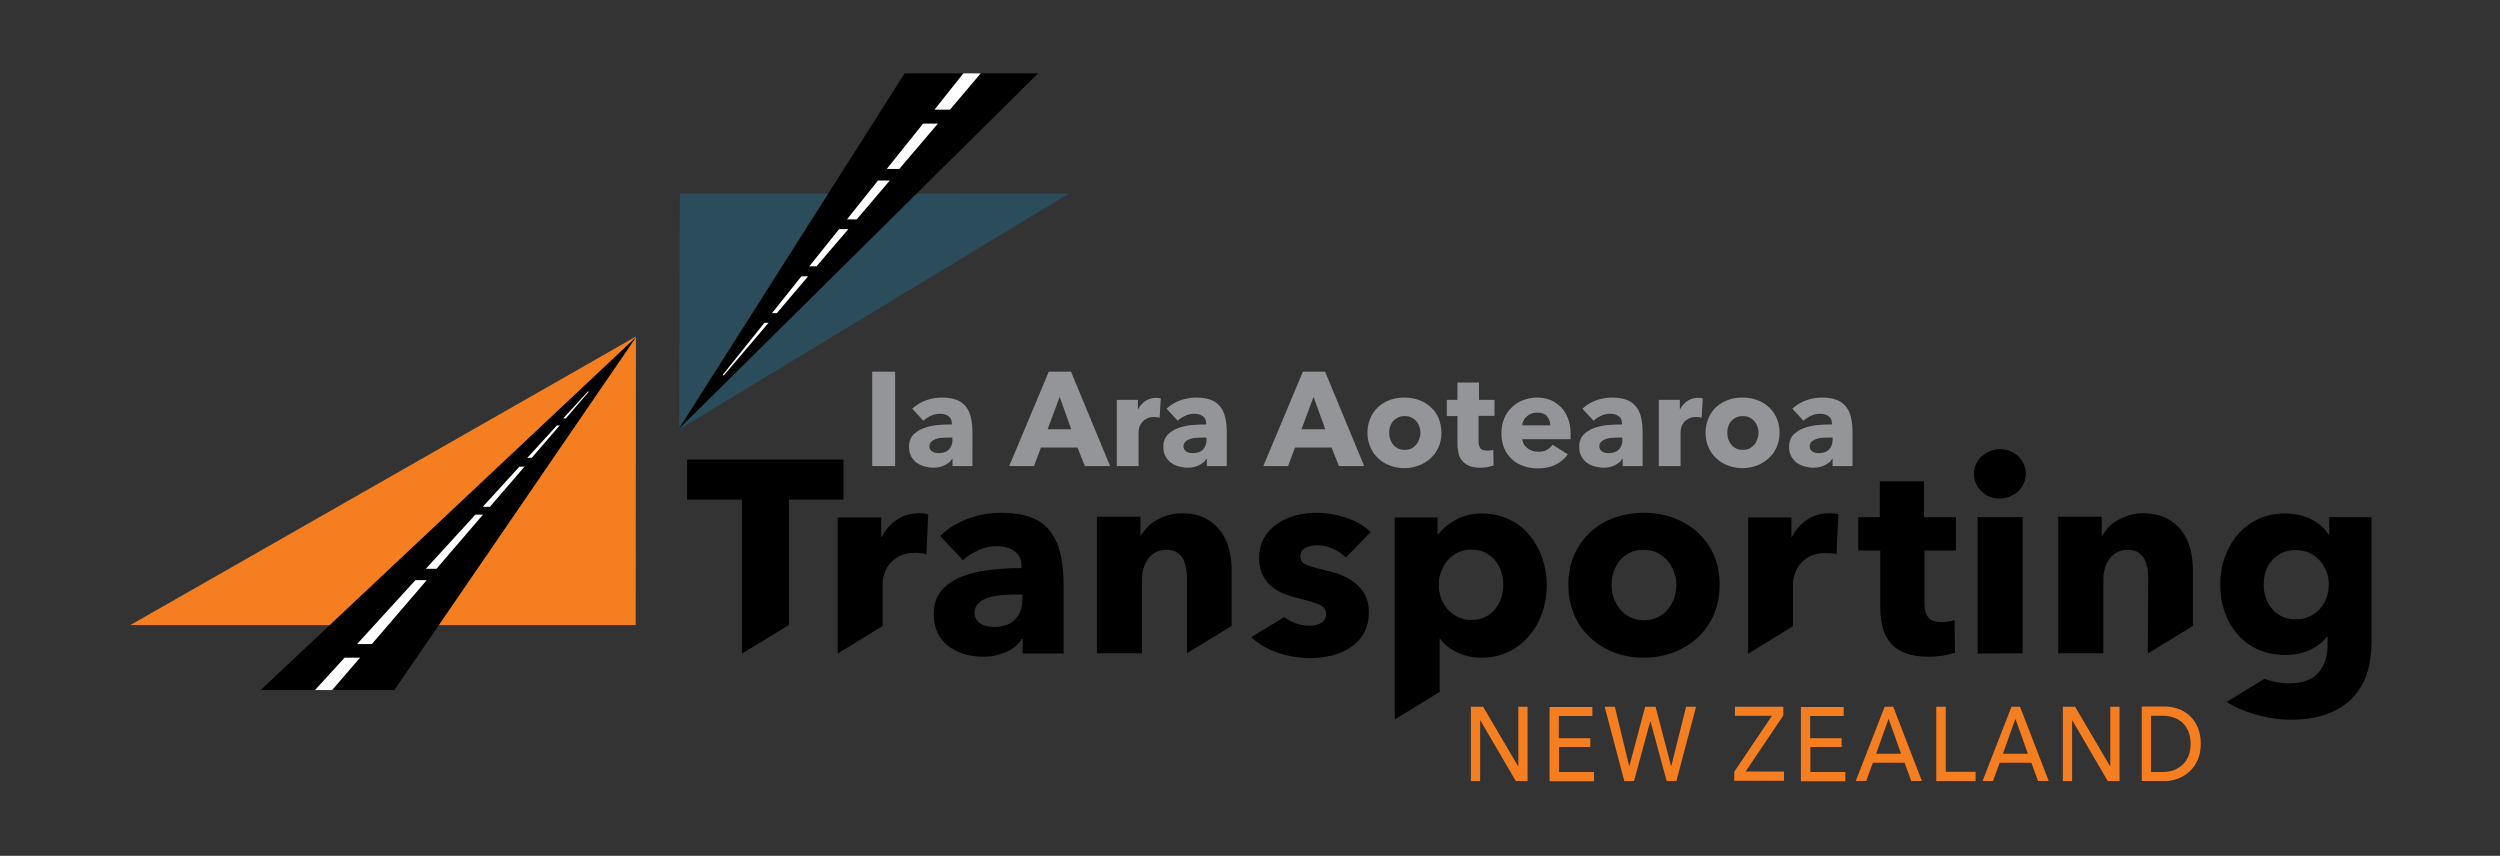 <?xml version="1.0" encoding="utf-8"?>
<!-- Generator: Adobe Illustrator 25.2.2, SVG Export Plug-In . SVG Version: 6.00 Build 0)  -->
<svg version="1.1" id="Layer_1" xmlns="http://www.w3.org/2000/svg" xmlns:xlink="http://www.w3.org/1999/xlink" x="0px" y="0px"
	 viewBox="0 0 1080.3 369.8" style="enable-background:new 0 0 1080.3 369.8;" xml:space="preserve">
<rect x="0" y="0" width="1080.3" height="369.8" fill="#333333" stroke="none"/>
<style type="text/css">
	.st0{clip-path:url(#SVGID_2_);}
	.st1{clip-path:url(#SVGID_2_);fill:#F57E20;}
	.st2{clip-path:url(#SVGID_2_);fill:#2B4C5A;}
	.st3{clip-path:url(#SVGID_4_);fill:#FFFFFF;}
	.st4{clip-path:url(#SVGID_4_);}
	.st5{fill:#FFFFFF;}
	.st6{clip-path:url(#SVGID_6_);fill:#F57E20;}
	.st7{clip-path:url(#SVGID_6_);fill:#939598;}
</style>
<g>
	<defs>
		<rect id="SVGID_1_" x="56.3" y="31.7" width="968.5" height="305.8"/>
	</defs>
	<clipPath id="SVGID_2_">
		<use xlink:href="#SVGID_1_"  style="overflow:visible;"/>
	</clipPath>
	<path class="st0" d="M874,223.5h-19.4v58.9l19.4-0.1L874,223.5z M340.8,215.9h23.7v-17.3h-67.6v17.3h23.7v66.5h0.1l20.2-12.3V215.9
		z M400.3,239.5l0.8-17.2c-0.5-0.2-1.1-0.3-1.8-0.4c-0.8-0.1-1.5-0.1-2.3-0.1c-3.6,0-6.8,1-9.6,2.9c-2.8,1.9-4.9,4.4-6.4,7.4h-0.2
		v-8.5H362v58.8l19.4-11.9v-18.3c0-1.2,0.2-2.6,0.7-4.1c0.5-1.6,1.2-3,2.3-4.4c1.1-1.3,2.5-2.5,4.3-3.4c1.8-0.9,4-1.4,6.6-1.4
		c0.8,0,1.6,0,2.4,0.1C398.5,239.1,399.4,239.2,400.3,239.5 M441.8,258.8c0,3.7-1,6.6-3.1,8.8c-2.1,2.2-5.1,3.3-9.1,3.3
		c-0.9,0-1.9-0.1-3-0.3c-1-0.2-1.9-0.5-2.7-1c-0.8-0.5-1.4-1.1-2-1.9c-0.5-0.8-0.8-1.7-0.8-2.8c0-1.7,0.6-3.1,1.7-4.2
		c1.1-1.1,2.5-1.9,4.2-2.4c1.7-0.6,3.6-0.9,5.8-1.1c2.2-0.2,4.3-0.3,6.5-0.3h2.5V258.8z M441.8,282.4h17.8v-29.7
		c0-5.4-0.5-10-1.5-13.9c-1-3.9-2.5-7.1-4.7-9.7c-2.1-2.6-4.9-4.5-8.3-5.7c-3.4-1.2-7.6-1.8-12.6-1.8c-4.8,0-9.5,0.8-14.1,2.5
		c-4.6,1.7-8.7,4.1-12.1,7.5l9.8,10.5c1.8-1.7,4-3.1,6.6-4.3c2.6-1.2,5.2-1.8,8-1.8c3,0,5.5,0.7,7.6,2.1c2.1,1.4,3.1,3.5,3.1,6.5
		v0.9c-4.3,0-8.6,0.2-13.1,0.7c-4.5,0.5-8.6,1.4-12.3,2.8c-3.7,1.4-6.7,3.4-9,6c-2.3,2.6-3.5,6-3.5,10.3c0,3.5,0.7,6.4,2,8.8
		c1.3,2.4,3.1,4.3,5.1,5.7c2.1,1.4,4.4,2.4,6.9,3.1c2.5,0.6,5,0.9,7.3,0.9c3.6,0,6.8-0.7,9.9-2c3-1.3,5.3-3.2,6.8-5.7h0.4V282.4z
		 M512.7,282.4l19.5-11.9V246c0-2.9-0.4-5.8-1.1-8.8c-0.8-2.9-2-5.5-3.7-7.8c-1.7-2.2-3.9-4.1-6.7-5.5c-2.8-1.4-6.1-2.1-10.1-2.1
		c-2.1,0-4,0.3-5.8,0.8c-1.8,0.6-3.5,1.3-5,2.1c-1.5,0.9-2.9,1.9-4,3.1c-1.1,1.2-2.1,2.5-2.8,3.7h-0.2v-8.2H474v59h19.5v-32
		c0-1.7,0.2-3.3,0.7-4.8c0.4-1.5,1.1-2.9,2-4.1c0.9-1.2,2-2.1,3.3-2.8c1.3-0.7,2.8-1,4.6-1c1.7,0,3.2,0.3,4.3,1
		c1.1,0.7,2,1.6,2.7,2.7c0.6,1.1,1.1,2.5,1.4,4c0.3,1.5,0.4,3.1,0.4,4.7V282.4z M581.6,240.9l10.7-11c-2.9-2.8-6.5-4.8-10.7-6.2
		c-4.2-1.4-8.5-2.1-13-2.1c-2.8,0-5.7,0.4-8.6,1.1c-2.9,0.8-5.5,1.9-7.9,3.5c-2.4,1.6-4.3,3.6-5.8,6.1c-1.5,2.5-2.2,5.5-2.2,9.1
		c0,2.8,0.5,5.1,1.5,7.1c1,2,2.3,3.6,4,5c1.6,1.3,3.5,2.4,5.5,3.2c2.1,0.8,4.1,1.4,6.2,1.9c4,0.9,7,1.9,8.9,2.7
		c1.9,0.9,2.8,2.2,2.8,4c0,1.9-0.8,3.2-2.3,4c-1.5,0.8-3.1,1.1-4.7,1.1c-2.8,0-5.5-0.6-8-1.9c-1.1-0.5-2.1-1.2-3.1-1.8l-14.2,8.6
		c3.1,3,6.9,5.2,11.5,6.8c4.6,1.5,9.3,2.3,14.1,2.3c3,0,6-0.4,9-1.1c3-0.7,5.7-1.9,8.1-3.4c2.4-1.6,4.4-3.6,5.9-6.2
		c1.5-2.6,2.2-5.7,2.2-9.4c0-2.8-0.6-5.3-1.7-7.3c-1.1-2.1-2.6-3.8-4.4-5.2c-1.8-1.4-3.8-2.6-6.1-3.4c-2.2-0.9-4.5-1.5-6.7-2
		c-3.8-0.9-6.5-1.7-8.2-2.4c-1.7-0.7-2.5-1.9-2.5-3.6c0-1.7,0.8-3,2.3-3.7s3.2-1.1,5-1.1c2.4,0,4.6,0.5,6.7,1.5
		C578.2,238.1,580,239.4,581.6,240.9 M649.6,252.7c0,1.9-0.3,3.8-0.9,5.6c-0.6,1.9-1.5,3.5-2.6,4.9c-1.1,1.4-2.6,2.6-4.3,3.4
		c-1.7,0.9-3.7,1.3-6,1.3c-2.2,0-4.2-0.4-5.9-1.3c-1.7-0.9-3.2-2-4.4-3.4c-1.2-1.4-2.2-3-2.8-4.9c-0.7-1.8-1-3.7-1-5.6
		s0.3-3.7,1-5.6c0.7-1.8,1.6-3.4,2.8-4.9c1.2-1.4,2.7-2.6,4.4-3.4c1.7-0.9,3.7-1.3,5.9-1.3c2.3,0,4.3,0.4,6,1.3
		c1.7,0.9,3.2,2,4.3,3.4c1.1,1.4,2,3,2.6,4.8C649.3,249,649.6,250.8,649.6,252.7 M666.5,264.6c1.3-3.8,1.9-7.7,1.9-11.8
		c0-4.1-0.7-8-2-11.8c-1.3-3.7-3.2-7-5.6-9.9c-2.4-2.8-5.3-5.1-8.8-6.7c-3.5-1.7-7.3-2.5-11.6-2.5c-4.3,0-8.1,0.9-11.3,2.7
		c-3.2,1.8-5.7,3.8-7.5,6.2h-0.4v-7.2h-18.5v87.3l19.4-11.9v-23h0.2c1.8,2.5,4.3,4.5,7.6,6c3.2,1.5,6.7,2.2,10.3,2.2
		c4.4,0,8.4-0.9,11.8-2.6c3.5-1.7,6.4-4,8.8-6.9C663.4,271.7,665.2,268.4,666.5,264.6 M724.4,252.7c0,1.9-0.3,3.7-0.9,5.6
		c-0.6,1.8-1.5,3.5-2.7,4.9c-1.2,1.5-2.6,2.6-4.4,3.5c-1.7,0.9-3.8,1.3-6,1.3c-2.3,0-4.3-0.4-6-1.3c-1.7-0.9-3.2-2-4.4-3.5
		c-1.2-1.5-2.1-3.1-2.7-4.9c-0.6-1.8-0.9-3.7-0.9-5.6s0.3-3.7,0.9-5.6c0.6-1.8,1.5-3.4,2.6-4.8c1.1-1.4,2.6-2.5,4.3-3.4
		c1.7-0.9,3.7-1.3,6-1.3c2.3,0,4.3,0.4,6,1.3c1.7,0.9,3.2,2,4.4,3.4c1.2,1.4,2.1,3,2.7,4.8C724.1,249,724.4,250.8,724.4,252.7
		 M740.5,265.8c1.7-3.9,2.6-8.3,2.6-13.1c0-4.8-0.9-9.2-2.6-13c-1.7-3.9-4.1-7.1-7.1-9.8c-3-2.7-6.5-4.7-10.4-6.2
		c-3.9-1.4-8.2-2.1-12.7-2.1c-4.4,0-8.6,0.7-12.6,2.1c-4,1.4-7.5,3.5-10.4,6.2c-3,2.7-5.3,6-7,9.8c-1.7,3.9-2.6,8.2-2.6,13
		c0,4.8,0.9,9.2,2.6,13.1c1.7,3.9,4.1,7.2,7,9.9c3,2.7,6.4,4.8,10.4,6.3c4,1.5,8.2,2.2,12.6,2.2c4.5,0,8.7-0.8,12.7-2.2
		c3.9-1.5,7.4-3.6,10.4-6.3C736.4,273,738.7,269.7,740.5,265.8 M793.6,239.5l0.8-17.2c-0.5-0.2-1.1-0.3-1.8-0.4
		c-0.8-0.1-1.5-0.1-2.3-0.1c-3.6,0-6.8,1-9.6,2.9c-2.8,1.9-4.9,4.4-6.4,7.4h-0.2v-8.5h-18.7v58.9l19.4-11.9v-18.3
		c0-1.2,0.2-2.6,0.7-4.1c0.5-1.6,1.2-3,2.3-4.4c1.1-1.3,2.5-2.5,4.3-3.4c1.8-0.9,4-1.4,6.6-1.4c0.8,0,1.6,0,2.4,0.1
		C791.9,239.1,792.8,239.2,793.6,239.5 M831.4,237.9h13.8v-14.4h-13.8V208h-19.1v15.5H803v14.4h9.5v24.9c0,3.2,0.4,6,1.1,8.6
		c0.7,2.6,1.9,4.8,3.5,6.6c1.6,1.9,3.8,3.3,6.5,4.3c2.7,1,6,1.5,9.9,1.5c2.1,0,4.1-0.2,6.2-0.5c2.1-0.4,3.7-0.8,5.1-1.2l-0.2-14.2
		c-0.7,0.3-1.6,0.6-2.7,0.7c-1.1,0.2-2.1,0.2-3,0.2c-2.8,0-4.7-0.7-5.7-2.1c-1.1-1.4-1.6-3.5-1.6-6.2V237.9z M874.5,208.9
		c0.6-1.3,0.9-2.7,0.9-4.2c0-1.5-0.3-2.9-0.9-4.2c-0.6-1.3-1.4-2.4-2.4-3.4c-1-0.9-2.2-1.7-3.6-2.2c-1.4-0.6-2.8-0.8-4.3-0.8
		c-1.6,0-3,0.3-4.4,0.9c-1.3,0.6-2.5,1.4-3.6,2.3c-1,0.9-1.8,2.1-2.4,3.4c-0.6,1.3-0.8,2.7-0.8,4.1c0,2.9,1.1,5.4,3.2,7.5
		c2.1,2.1,4.8,3.1,7.9,3.1c1.5,0,2.9-0.3,4.3-0.8c1.4-0.6,2.6-1.3,3.6-2.2C873.2,211.3,873.9,210.2,874.5,208.9 M928.1,282.4
		l19.5-11.9V246c0-2.9-0.4-5.8-1.1-8.8c-0.8-2.9-2-5.5-3.7-7.8c-1.7-2.2-3.9-4.1-6.7-5.5c-2.8-1.4-6.1-2.1-10.1-2.1
		c-2.1,0-4,0.3-5.8,0.8c-1.8,0.6-3.5,1.3-5,2.1c-1.5,0.9-2.9,1.9-4,3.1c-1.1,1.2-2.1,2.5-2.8,3.7h-0.2v-8.2h-18.8v59h19.5v-32
		c0-1.7,0.2-3.3,0.7-4.8c0.4-1.5,1.1-2.9,2-4.1c0.9-1.2,2-2.1,3.3-2.8c1.3-0.7,2.8-1,4.6-1c1.7,0,3.2,0.3,4.3,1
		c1.1,0.7,2,1.6,2.7,2.7c0.6,1.1,1.1,2.5,1.4,4c0.3,1.5,0.4,3.1,0.4,4.7L928.1,282.4L928.1,282.4z M1006.3,252.6c0,2.1-0.3,4-1,5.8
		c-0.7,1.8-1.6,3.4-2.8,4.7c-1.2,1.3-2.7,2.4-4.5,3.3c-1.8,0.8-3.8,1.2-6,1.2c-2.2,0-4.2-0.4-5.9-1.2c-1.7-0.8-3.1-1.9-4.3-3.3
		c-1.2-1.4-2.1-3-2.7-4.8c-0.6-1.8-0.9-3.7-0.9-5.7c0-2.1,0.3-4,0.9-5.8c0.6-1.8,1.5-3.4,2.7-4.7c1.2-1.3,2.6-2.4,4.3-3.2
		c1.7-0.8,3.7-1.2,5.9-1.2c2.2,0,4.2,0.4,5.9,1.2c1.7,0.8,3.2,1.9,4.5,3.3c1.3,1.4,2.2,3,2.9,4.8
		C1006,248.7,1006.3,250.6,1006.3,252.6 M1024.8,276.9v-53.4h-18.3v7.6h-0.2c-2.1-3.2-4.8-5.5-8.2-7c-3.4-1.5-6.9-2.2-10.7-2.2
		c-4.4,0-8.4,0.8-11.8,2.5c-3.5,1.7-6.4,4-8.8,6.8c-2.4,2.8-4.2,6.1-5.5,9.8c-1.3,3.7-1.9,7.6-1.9,11.7c0,4.1,0.6,8,1.9,11.7
		c1.3,3.7,3.1,6.9,5.5,9.6c2.4,2.8,5.3,5,8.8,6.6c3.5,1.6,7.5,2.4,12,2.4c3.9,0,7.5-0.7,10.5-2.1c3.1-1.4,5.5-3.3,7.3-5.7h0.4v3.6
		c0,5-1.4,9-4.1,12c-2.7,3-6.9,4.5-12.6,4.5c-3.3,0-6.7-0.6-10.1-1.8c-0.2-0.1-0.4-0.2-0.5-0.2l-16.3,10c3.5,2.3,7.5,4,12,5.3
		c5.5,1.6,10.8,2.4,16,2.4c5.2,0,10-0.7,14.3-2.1c4.3-1.4,8-3.5,11-6.3c3-2.8,5.3-6.3,7-10.6C1024,287.7,1024.8,282.6,1024.8,276.9"
		/>
	<polyline class="st1" points="274.7,270.1 274.8,145.4 251.9,158.5 56.3,270.1 	"/>
	<polyline class="st2" points="293.8,83.6 293.5,185.5 461.8,83.7 	"/>
	<path class="st0" d="M311.3,156.8"/>
</g>
<polygon points="436.2,31.7 448.6,31.7 293.3,185.4 390.9,31.7 "/>
<g>
	<defs>
		<rect id="SVGID_3_" x="56.3" y="31.7" width="968.5" height="305.8"/>
	</defs>
	<clipPath id="SVGID_4_">
		<use xlink:href="#SVGID_3_"  style="overflow:visible;"/>
	</clipPath>
	<path class="st3" d="M312.7,162.3l19.4-22.8l-1.8,0l-18,22.5L312.7,162.3z M346.3,119.4l-12.7,15.9l2.1,0l13.5-15.9L346.3,119.4z
		 M366.6,99l-4,0l-12.9,16.1l3.1,0L366.6,99z M384.5,78l-5.1,0l-13.4,16.8l4.2,0L384.5,78z M405.3,53.4l-6.4,0l-15.7,19.6l5.4,0
		L405.3,53.4z M423.8,31.7l-7.5,0l-12.5,15.7l6.7,0L423.8,31.7z"/>
	<path class="st4" d="M321.8,180.6"/>
</g>
<polygon points="112.6,298.2 275,145.5 170.4,298.2 "/>
<path class="st5" d="M243.4,180.8l10.7-11.7l0.3,0.2l-9.9,11.5L243.4,180.8z M227.8,197.9l12.8-14l1.3-0.1l-12.1,14L227.8,197.9z
	 M208.6,219l15.8-17.3l2.3-0.1L211.7,219L208.6,219z M184,245.8l21.4-23.4l3.3,0l-20.1,23.4L184,245.8z M154.3,278.3l25.2-27.6
	l4.9,0l-23.7,27.6L154.3,278.3z M136.1,298.2l12.8-14l6.7,0l-12.1,14L136.1,298.2z"/>
<g>
	<defs>
		<rect id="SVGID_5_" x="56.3" y="31.7" width="968.5" height="305.8"/>
	</defs>
	<clipPath id="SVGID_6_">
		<use xlink:href="#SVGID_5_"  style="overflow:visible;"/>
	</clipPath>
	<path class="st6" d="M929.5,309.3h5.1c1.7,0,3.4,0.3,4.8,0.8c1.5,0.5,2.8,1.3,3.8,2.3c1.1,1,1.9,2.3,2.5,3.8
		c0.6,1.5,0.9,3.3,0.9,5.3c0,1.9-0.3,3.6-0.9,5.1c-0.6,1.5-1.4,2.8-2.5,3.8c-1.1,1-2.4,1.8-3.8,2.4c-1.5,0.5-3.1,0.8-4.8,0.8h-5.1
		V309.3z M925.5,337.5h9.9c1.9,0,3.7-0.3,5.6-1c1.9-0.7,3.5-1.6,5-3c1.5-1.3,2.7-3,3.6-5c0.9-2,1.4-4.4,1.4-7.1
		c0-2.8-0.5-5.3-1.4-7.3c-0.9-2-2.1-3.7-3.6-5c-1.5-1.3-3.2-2.3-5-2.9c-1.9-0.6-3.7-0.9-5.6-0.9h-9.9V337.5z M896.7,305.4h-5.3v32.1
		h4v-26.2h0.1l15.3,26.2h5.1v-32.1h-4v25.7h-0.1L896.7,305.4z M870.9,310.6l5.4,15.1h-10.8L870.9,310.6z M864.1,329.6h13.7l2.9,7.9
		h4.6l-12.4-32.1h-3.7l-12.5,32.1h4.5L864.1,329.6z M840.7,305.4h-4v32.1h17v-4h-12.9V305.4z M816.1,310.6l5.4,15.1h-10.8
		L816.1,310.6z M809.3,329.6H823l2.9,7.9h4.6l-12.4-32.1h-3.7l-12.5,32.1h4.5L809.3,329.6z M782.2,322.8h13.6V319h-13.6v-9.6h14.5
		v-3.9h-18.5v32.1h19.2v-4h-15.1V322.8z M770.6,305.4h-20.9v3.9h16l-16.3,24.2v3.9h21.5v-4h-16.6l16.3-24.2V305.4z M697.8,305.4
		h-4.4l8.5,32.1h4.2l7-25.8h0.1l7,25.8h4.2l8.5-32.1h-4.3l-6.4,25.6h-0.1l-6.7-25.6h-4.5l-6.8,25.6h-0.1L697.8,305.4z M673.6,322.8
		h13.6V319h-13.6v-9.6h14.5v-3.9h-18.5v32.1h19.2v-4h-15.1V322.8z M640.9,305.4h-5.3v32.1h4v-26.2h0.1l15.3,26.2h5.1v-32.1h-4v25.7
		H656L640.9,305.4z"/>
	<path class="st7" d="M779.3,181.8c0.9-0.8,1.9-1.5,3.2-2.1c1.2-0.6,2.5-0.9,3.9-0.9c1.5,0,2.7,0.3,3.7,1c1,0.7,1.5,1.7,1.5,3.1v0.5
		c-2.1,0-4.2,0.1-6.4,0.3c-2.2,0.2-4.2,0.7-6,1.4c-1.8,0.7-3.2,1.7-4.4,2.9c-1.1,1.3-1.7,2.9-1.7,5c0,1.7,0.3,3.1,1,4.3
		c0.7,1.2,1.5,2.1,2.5,2.8c1,0.7,2.1,1.2,3.4,1.5c1.2,0.3,2.4,0.5,3.6,0.5c1.7,0,3.3-0.3,4.8-1c1.5-0.7,2.6-1.6,3.3-2.8h0.2v3.1h8.6
		V187c0-2.6-0.2-4.9-0.7-6.8c-0.5-1.9-1.2-3.5-2.3-4.7c-1-1.2-2.4-2.2-4.1-2.8c-1.7-0.6-3.7-0.9-6.1-0.9c-2.3,0-4.6,0.4-6.9,1.2
		c-2.2,0.8-4.2,2-5.9,3.6L779.3,181.8z M791.9,189.9c0,1.8-0.5,3.2-1.5,4.3c-1,1.1-2.5,1.6-4.4,1.6c-0.5,0-0.9,0-1.4-0.1
		c-0.5-0.1-0.9-0.3-1.3-0.5c-0.4-0.2-0.7-0.5-0.9-0.9c-0.2-0.4-0.4-0.8-0.4-1.4c0-0.8,0.3-1.5,0.8-2c0.5-0.5,1.2-0.9,2-1.2
		c0.8-0.3,1.8-0.5,2.8-0.5c1.1-0.1,2.1-0.1,3.1-0.1h1.2V189.9z M759.4,189.7c-0.3,0.9-0.7,1.7-1.3,2.4c-0.6,0.7-1.3,1.3-2.1,1.7
		c-0.8,0.4-1.8,0.6-2.9,0.6c-1.1,0-2.1-0.2-2.9-0.6c-0.8-0.4-1.6-1-2.1-1.7c-0.6-0.7-1-1.5-1.3-2.4c-0.3-0.9-0.4-1.8-0.4-2.7
		s0.1-1.8,0.4-2.7c0.3-0.9,0.7-1.7,1.3-2.3c0.6-0.7,1.3-1.2,2.1-1.6c0.8-0.4,1.8-0.6,2.9-0.6c1.1,0,2.1,0.2,2.9,0.6
		c0.8,0.4,1.6,1,2.1,1.6c0.6,0.7,1,1.4,1.3,2.3c0.3,0.9,0.5,1.8,0.5,2.7S759.7,188.8,759.4,189.7 M767.7,180.6
		c-0.8-1.9-2-3.5-3.5-4.8c-1.5-1.3-3.1-2.3-5.1-3c-1.9-0.7-4-1-6.2-1c-2.2,0-4.2,0.3-6.1,1c-1.9,0.7-3.6,1.7-5.1,3
		c-1.4,1.3-2.6,2.9-3.4,4.8s-1.3,4-1.3,6.3c0,2.3,0.4,4.5,1.3,6.4c0.8,1.9,2,3.5,3.4,4.8c1.4,1.3,3.1,2.4,5.1,3.1
		c1.9,0.7,4,1.1,6.1,1.1c2.2,0,4.2-0.4,6.2-1.1c1.9-0.7,3.6-1.8,5.1-3.1c1.5-1.3,2.6-2.9,3.5-4.8c0.8-1.9,1.3-4,1.3-6.4
		C769,184.6,768.5,182.5,767.7,180.6 M735.8,172.2c-0.2-0.1-0.5-0.1-0.9-0.2s-0.7-0.1-1.1-0.1c-1.8,0-3.3,0.5-4.7,1.4
		c-1.3,0.9-2.4,2.1-3.1,3.6h-0.1v-4.1h-9.1v28.6h9.4v-14.7c0-0.6,0.1-1.2,0.3-2c0.2-0.8,0.6-1.5,1.1-2.1c0.5-0.7,1.2-1.2,2.1-1.7
		c0.9-0.5,1.9-0.7,3.2-0.7c0.4,0,0.8,0,1.2,0.1c0.4,0,0.8,0.1,1.2,0.2L735.8,172.2z M688.6,181.8c0.9-0.8,1.9-1.5,3.2-2.1
		c1.2-0.6,2.5-0.9,3.9-0.9c1.5,0,2.7,0.3,3.7,1c1,0.7,1.5,1.7,1.5,3.1v0.5c-2.1,0-4.2,0.1-6.4,0.3c-2.2,0.2-4.2,0.7-6,1.4
		c-1.8,0.7-3.2,1.7-4.4,2.9c-1.1,1.3-1.7,2.9-1.7,5c0,1.7,0.3,3.1,1,4.3c0.7,1.2,1.5,2.1,2.5,2.8c1,0.7,2.1,1.2,3.4,1.5
		c1.2,0.3,2.4,0.5,3.6,0.5c1.7,0,3.3-0.3,4.8-1c1.5-0.7,2.6-1.6,3.3-2.8h0.2v3.1h8.6V187c0-2.6-0.2-4.9-0.7-6.8
		c-0.5-1.9-1.2-3.5-2.3-4.7c-1-1.2-2.4-2.2-4.1-2.8s-3.7-0.9-6.1-0.9c-2.3,0-4.6,0.4-6.9,1.2c-2.2,0.8-4.2,2-5.9,3.6L688.6,181.8z
		 M701.1,189.9c0,1.8-0.5,3.2-1.5,4.3c-1,1.1-2.5,1.6-4.4,1.6c-0.5,0-0.9,0-1.4-0.1c-0.5-0.1-0.9-0.3-1.3-0.5
		c-0.4-0.2-0.7-0.5-1-0.9c-0.2-0.4-0.4-0.8-0.4-1.4c0-0.8,0.3-1.5,0.8-2c0.5-0.5,1.2-0.9,2-1.2c0.8-0.3,1.8-0.5,2.8-0.5
		c1.1-0.1,2.1-0.1,3.1-0.1h1.2V189.9z M677.6,180.9c-0.7-1.9-1.7-3.6-3-4.9c-1.3-1.3-2.8-2.4-4.5-3.1c-1.8-0.7-3.7-1.1-5.8-1.1
		c-2.2,0-4.2,0.4-6.1,1.1c-1.9,0.7-3.5,1.8-4.9,3.1c-1.4,1.3-2.5,2.9-3.3,4.8c-0.8,1.9-1.2,4-1.2,6.4c0,2.4,0.4,4.6,1.2,6.5
		c0.8,1.9,2,3.5,3.4,4.8s3.1,2.3,5,2.9c1.9,0.7,4,1,6.1,1c2.9,0,5.5-0.5,7.7-1.6c2.2-1.1,4-2.6,5.3-4.5l-6.6-4.1
		c-0.7,0.9-1.5,1.6-2.5,2.2c-1,0.6-2.3,0.8-3.8,0.8c-0.8,0-1.7-0.1-2.4-0.4c-0.8-0.3-1.5-0.6-2.1-1.1c-0.6-0.5-1.2-1-1.6-1.7
		c-0.4-0.7-0.6-1.4-0.7-2.2h20.8c0-0.3,0.1-0.7,0.1-1.1v-1.2C678.7,185,678.3,182.8,677.6,180.9 M657.8,183.8c0-0.7,0.2-1.4,0.6-2.1
		c0.3-0.7,0.8-1.3,1.4-1.8c0.6-0.5,1.2-0.9,2-1.2c0.8-0.3,1.6-0.4,2.5-0.4c1.9,0,3.3,0.5,4.2,1.6c0.9,1.1,1.4,2.4,1.4,3.9H657.8z
		 M645.8,179.8v-7h-6.7v-7.5h-9.3v7.5h-4.6v7h4.6v12.1c0,1.5,0.2,2.9,0.5,4.2c0.3,1.3,0.9,2.3,1.7,3.2c0.8,0.9,1.8,1.6,3.1,2.1
		c1.3,0.5,2.9,0.7,4.8,0.7c1,0,2-0.1,3-0.3s1.8-0.4,2.5-0.6l-0.1-6.9c-0.3,0.2-0.8,0.3-1.3,0.3c-0.5,0.1-1,0.1-1.5,0.1
		c-1.3,0-2.3-0.3-2.8-1c-0.5-0.7-0.8-1.7-0.8-3v-11H645.8z M613.3,189.7c-0.3,0.9-0.7,1.7-1.3,2.4c-0.6,0.7-1.3,1.3-2.1,1.7
		c-0.8,0.4-1.8,0.6-2.9,0.6c-1.1,0-2.1-0.2-2.9-0.6c-0.8-0.4-1.6-1-2.1-1.7c-0.6-0.7-1-1.5-1.3-2.4c-0.3-0.9-0.4-1.8-0.4-2.7
		s0.1-1.8,0.4-2.7c0.3-0.9,0.7-1.7,1.3-2.3c0.6-0.7,1.3-1.2,2.1-1.6c0.8-0.4,1.8-0.6,2.9-0.6c1.1,0,2.1,0.2,2.9,0.6
		c0.8,0.4,1.6,1,2.1,1.6c0.6,0.7,1,1.4,1.3,2.3c0.3,0.9,0.5,1.8,0.5,2.7S613.6,188.8,613.3,189.7 M621.6,180.6
		c-0.8-1.9-2-3.5-3.5-4.8c-1.5-1.3-3.1-2.3-5.1-3c-1.9-0.7-4-1-6.2-1c-2.2,0-4.2,0.3-6.1,1c-1.9,0.7-3.6,1.7-5.1,3
		c-1.4,1.3-2.6,2.9-3.4,4.8c-0.8,1.9-1.3,4-1.3,6.3c0,2.3,0.4,4.5,1.3,6.4c0.8,1.9,2,3.5,3.4,4.8c1.4,1.3,3.1,2.4,5.1,3.1
		c1.9,0.7,4,1.1,6.1,1.1c2.2,0,4.2-0.4,6.2-1.1c1.9-0.7,3.6-1.8,5.1-3.1c1.5-1.3,2.6-2.9,3.5-4.8c0.8-1.9,1.3-4,1.3-6.4
		C622.8,184.6,622.4,182.5,621.6,180.6 M572.7,185.5h-10.3l5.2-14L572.7,185.5z M589.5,201.4l-16.9-40.8H563l-17.1,40.8h10.7l3-8
		h15.8l3.2,8H589.5z M508.9,181.8c0.9-0.8,1.9-1.5,3.2-2.1c1.2-0.6,2.5-0.9,3.9-0.9c1.5,0,2.7,0.3,3.7,1c1,0.7,1.5,1.7,1.5,3.1v0.5
		c-2.1,0-4.2,0.1-6.4,0.3c-2.2,0.2-4.2,0.7-6,1.4c-1.8,0.7-3.2,1.7-4.4,2.9c-1.1,1.3-1.7,2.9-1.7,5c0,1.7,0.3,3.1,1,4.3
		c0.7,1.2,1.5,2.1,2.5,2.8c1,0.7,2.1,1.2,3.4,1.5c1.2,0.3,2.4,0.5,3.6,0.5c1.7,0,3.3-0.3,4.8-1c1.5-0.7,2.6-1.6,3.3-2.8h0.2v3.1h8.6
		V187c0-2.6-0.2-4.9-0.7-6.8c-0.5-1.9-1.2-3.5-2.3-4.7c-1-1.2-2.4-2.2-4.1-2.8c-1.7-0.6-3.7-0.9-6.1-0.9c-2.3,0-4.6,0.4-6.9,1.2
		c-2.2,0.8-4.2,2-5.9,3.6L508.9,181.8z M521.4,189.9c0,1.8-0.5,3.2-1.5,4.3c-1,1.1-2.5,1.6-4.4,1.6c-0.5,0-0.9,0-1.4-0.1
		c-0.5-0.1-0.9-0.3-1.3-0.5c-0.4-0.2-0.7-0.5-1-0.9c-0.2-0.4-0.4-0.8-0.4-1.4c0-0.8,0.3-1.5,0.8-2c0.5-0.5,1.2-0.9,2-1.2
		c0.8-0.3,1.8-0.5,2.8-0.5c1.1-0.1,2.1-0.1,3.1-0.1h1.2V189.9z M501.6,172.2c-0.2-0.1-0.5-0.1-0.9-0.2c-0.4,0-0.7-0.1-1.1-0.1
		c-1.8,0-3.3,0.5-4.7,1.4c-1.3,0.9-2.4,2.1-3.1,3.6h-0.1v-4.1h-9.1v28.6h9.4v-14.7c0-0.6,0.1-1.2,0.3-2c0.2-0.8,0.6-1.5,1.1-2.1
		c0.5-0.7,1.2-1.2,2.1-1.7c0.9-0.5,1.9-0.7,3.2-0.7c0.4,0,0.8,0,1.2,0.1c0.4,0,0.8,0.1,1.2,0.2L501.6,172.2z M462.9,185.5h-10.2
		l5.2-14L462.9,185.5z M479.7,201.4l-16.9-40.8h-9.6l-17.1,40.8h10.7l3-8h15.8l3.2,8H479.7z M399,181.8c0.9-0.8,1.9-1.5,3.2-2.1
		c1.2-0.6,2.5-0.9,3.9-0.9c1.5,0,2.7,0.3,3.7,1c1,0.7,1.5,1.7,1.5,3.1v0.5c-2.1,0-4.2,0.1-6.4,0.3c-2.2,0.2-4.2,0.7-6,1.4
		c-1.8,0.7-3.2,1.7-4.4,2.9c-1.1,1.3-1.7,2.9-1.7,5c0,1.7,0.3,3.1,1,4.3c0.7,1.2,1.5,2.1,2.5,2.8c1,0.7,2.1,1.2,3.4,1.5
		c1.2,0.3,2.4,0.5,3.6,0.5c1.7,0,3.3-0.3,4.8-1c1.5-0.7,2.6-1.6,3.3-2.8h0.2v3.1h8.6V187c0-2.6-0.2-4.9-0.7-6.8
		c-0.5-1.9-1.2-3.5-2.3-4.7c-1-1.2-2.4-2.2-4.1-2.8s-3.7-0.9-6.1-0.9c-2.3,0-4.6,0.4-6.9,1.2c-2.2,0.8-4.2,2-5.9,3.6L399,181.8z
		 M411.6,189.9c0,1.8-0.5,3.2-1.5,4.3c-1,1.1-2.5,1.6-4.4,1.6c-0.5,0-0.9,0-1.4-0.1c-0.5-0.1-0.9-0.3-1.3-0.5
		c-0.4-0.2-0.7-0.5-1-0.9c-0.2-0.4-0.4-0.8-0.4-1.4c0-0.8,0.3-1.5,0.8-2c0.5-0.5,1.2-0.9,2-1.2c0.8-0.3,1.8-0.5,2.8-0.5
		c1.1-0.1,2.1-0.1,3.1-0.1h1.2V189.9z M386.8,160.6h-9.9v40.8h9.9V160.6z"/>
</g>
</svg>
